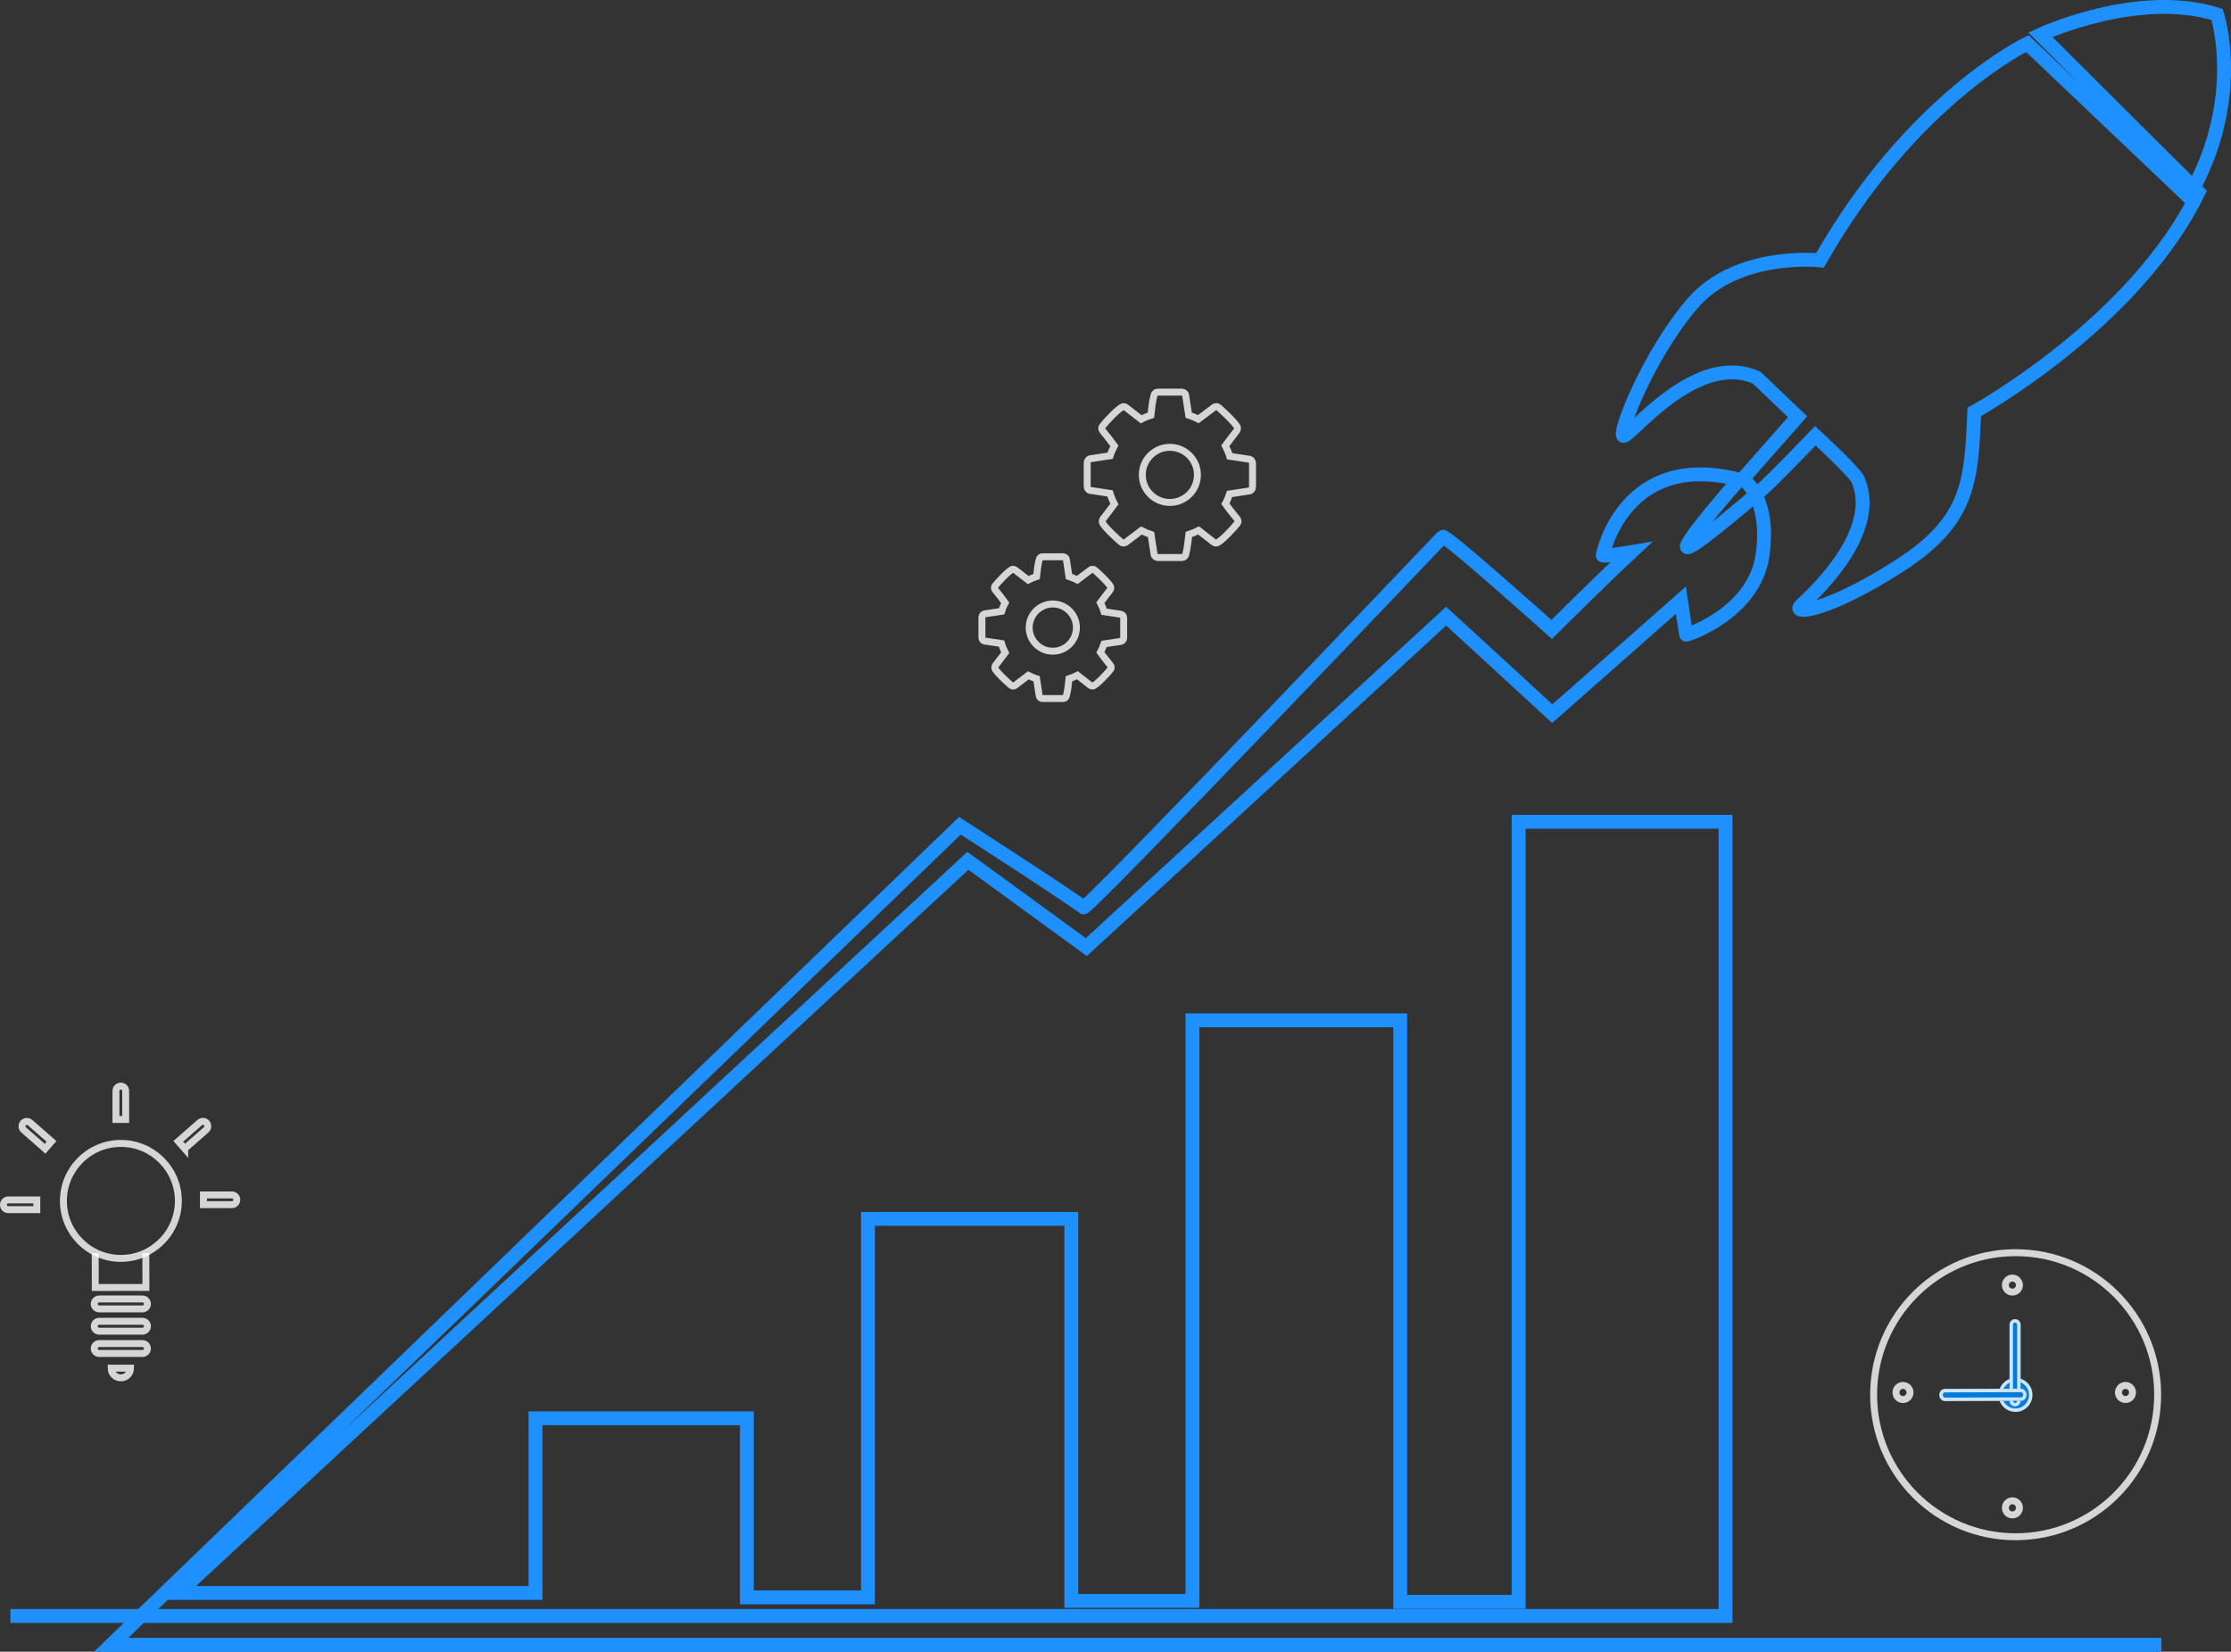 <svg width="643" height="476" viewBox="0 0 643 476" fill="none" xmlns="http://www.w3.org/2000/svg">
<rect x="0" y="0" width="643" height="476" fill="#333333" stroke="none"/>
<path d="M3 465.698H497.322V236.824H437.697V461.611H403.553V294.043H343.674V461.356H308.766V351.262H250.161V460.334H215.252V408.736H154.354V459.057H51.413L278.953 248.064L313.097 272.934L416.803 177.562L447.38 205.66L484.454 172.964C484.454 172.964 485.884 182.613 485.951 182.881C486.018 183.148 505.674 176.689 507.998 159.913C510.323 143.137 502.288 138.01 502.288 138.01L518.092 120.102L506.321 108.867C488.988 100.928 469.714 125.942 467.921 125.643C466.127 125.344 475.093 102.126 487.942 87.297C500.791 72.469 524.548 75.015 524.548 75.015C551.145 28.281 584.315 12.553 584.315 12.553L630.783 56.74C647.07 28.73 639.001 4.164 639.001 4.164C615.992 -3.026 588.051 10.006 588.051 10.006L633.623 55.392C615.244 93.288 569.025 118.702 569.025 118.702C568.129 138.674 567.73 150.058 547.31 163.139C526.89 176.22 516.431 177.22 518.922 174.622C542.53 152.753 536.254 140.47 535.557 138.373C534.86 136.276 523.206 125.591 523.206 125.591C523.206 125.591 510.854 138.472 507.368 141.468C503.882 144.464 484.955 160.708 486.217 157.246C487.479 153.785 501.225 138.207 501.225 138.207C468.154 129.752 461.979 159.577 461.912 160.042C461.845 160.508 470.147 159.11 470.147 159.11C461.513 167.165 447.211 181.388 447.211 181.388C447.211 181.388 416.55 153.929 415.786 154.695C415.021 155.462 312.971 262.682 312.207 261.533C311.443 260.384 276.662 237.969 276.662 237.969L32.047 474H622.939" stroke="#1E90FF" stroke-width="4" stroke-miterlimit="10"/>
<path d="M580.931 442.862C603.536 442.862 621.862 424.536 621.862 401.931C621.862 379.325 603.536 361 580.931 361C558.325 361 540 379.325 540 401.931C540 424.536 558.325 442.862 580.931 442.862Z" stroke="white" stroke-opacity="0.8" stroke-width="2" stroke-miterlimit="10"/>
<path d="M582.031 370.338C582.031 371.458 581.132 372.357 579.995 372.357C578.857 372.357 577.977 371.458 577.977 370.338C577.977 369.219 578.894 368.32 579.995 368.32C581.095 368.32 582.031 369.238 582.031 370.338Z" stroke="white" stroke-opacity="0.8" stroke-width="2" stroke-miterlimit="10"/>
<path d="M582.031 434.533C582.031 435.652 581.132 436.569 579.995 436.569C578.857 436.569 577.977 435.67 577.977 434.533C577.977 433.395 578.894 432.496 579.995 432.496C581.095 432.496 582.031 433.413 582.031 434.533Z" stroke="white" stroke-opacity="0.8" stroke-width="2" stroke-miterlimit="10"/>
<path d="M548.458 403.325C549.577 403.325 550.494 402.408 550.494 401.289C550.494 400.17 549.595 399.252 548.458 399.252C547.32 399.252 546.439 400.17 546.439 401.289C546.439 402.408 547.338 403.325 548.458 403.325Z" stroke="white" stroke-opacity="0.8" stroke-width="2" stroke-miterlimit="10"/>
<path d="M612.597 403.325C613.716 403.325 614.615 402.408 614.615 401.289C614.615 400.17 613.716 399.252 612.597 399.252C611.478 399.252 610.56 400.17 610.56 401.289C610.56 402.408 611.478 403.325 612.597 403.325Z" stroke="white" stroke-opacity="0.8" stroke-width="2" stroke-miterlimit="10"/>
<path d="M585.774 401.986C585.774 404.683 583.591 406.884 580.894 406.884C578.197 406.884 576.014 404.701 576.014 401.986C576.014 399.271 578.197 397.106 580.894 397.106C583.591 397.106 585.774 399.289 585.774 401.986Z" fill="#007AD8"/>
<path d="M585.274 401.986C585.274 404.409 583.313 406.384 580.894 406.384C578.475 406.384 576.514 404.426 576.514 401.986C576.514 399.548 578.472 397.606 580.894 397.606C583.315 397.606 585.274 399.565 585.274 401.986Z" stroke="white" stroke-opacity="0.8"/>
<path d="M582.362 403.692C582.362 404.573 581.646 405.288 580.766 405.288C579.885 405.288 579.17 404.573 579.17 403.692V381.75C579.17 380.869 579.885 380.154 580.766 380.154C581.646 380.154 582.362 380.869 582.362 381.75V403.692Z" fill="#007AD8"/>
<path d="M581.862 403.692C581.862 404.297 581.37 404.788 580.766 404.788C580.161 404.788 579.67 404.297 579.67 403.692V381.75C579.67 381.145 580.161 380.654 580.766 380.654C581.37 380.654 581.862 381.145 581.862 381.75V403.692Z" stroke="white" stroke-opacity="0.8"/>
<path d="M560.548 403.766C559.649 403.766 558.951 402.995 558.933 402.023C558.933 401.05 559.649 400.28 560.529 400.261L582.472 400.206C583.352 400.206 584.068 400.977 584.086 401.949C584.086 402.922 583.371 403.692 582.49 403.692L560.548 403.766Z" fill="#007AD8"/>
<path d="M582.49 403.192L582.488 403.192L560.548 403.266C560.547 403.266 560.547 403.266 560.547 403.266C559.968 403.265 559.449 402.764 559.433 402.018C559.435 401.289 559.962 400.776 560.536 400.761L582.472 400.706C582.472 400.706 582.472 400.706 582.472 400.706C583.036 400.707 583.57 401.212 583.586 401.954C583.584 402.688 583.055 403.192 582.49 403.192Z" stroke="white" stroke-opacity="0.8"/>
<path d="M323.856 183.864C323.856 184.258 323.532 184.737 323.109 184.822L318.192 185.569C317.897 186.428 317.573 187.217 317.15 187.992C318.052 189.288 319.01 190.471 319.996 191.669C320.165 191.852 320.263 192.091 320.263 192.331C320.263 192.57 320.179 192.754 320.024 192.951C319.39 193.81 315.797 197.713 314.896 197.713C314.656 197.713 314.417 197.6 314.205 197.473L310.528 194.599C309.754 194.994 308.936 195.346 308.105 195.614C307.922 197.234 307.753 198.967 307.33 200.559C307.232 200.981 306.851 201.305 306.372 201.305H300.469C299.99 201.305 299.568 200.953 299.511 200.502L298.765 195.614C297.934 195.346 297.145 195.022 296.37 194.627L292.622 197.473C292.439 197.642 292.2 197.713 291.96 197.713C291.721 197.713 291.481 197.6 291.298 197.417C289.889 196.149 288.03 194.486 286.902 192.951C286.776 192.768 286.719 192.556 286.719 192.331C286.719 192.091 286.804 191.908 286.931 191.725C287.832 190.5 288.818 189.33 289.72 188.09C289.269 187.245 288.903 186.358 288.635 185.456L283.775 184.737C283.324 184.667 283 184.23 283 183.779V177.876C283 177.482 283.324 177.003 283.719 176.918L288.663 176.172C288.931 175.312 289.269 174.523 289.706 173.72C288.804 172.438 287.846 171.241 286.86 170.043C286.691 169.86 286.593 169.649 286.593 169.409C286.593 169.17 286.691 168.987 286.832 168.804C287.466 167.93 291.058 164.042 291.96 164.042C292.2 164.042 292.439 164.154 292.65 164.309L296.327 167.155C297.088 166.761 297.919 166.409 298.751 166.141C298.934 164.521 299.103 162.788 299.526 161.196C299.624 160.773 300.005 160.449 300.484 160.449H306.387C306.866 160.449 307.288 160.801 307.345 161.252L308.091 166.141C308.922 166.409 309.711 166.733 310.486 167.127L314.262 164.281C314.417 164.112 314.656 164.042 314.896 164.042C315.135 164.042 315.375 164.154 315.558 164.309C316.967 165.606 318.826 167.268 319.954 168.832C320.08 169.001 320.137 169.198 320.137 169.423C320.137 169.663 320.052 169.846 319.925 170.029C319.024 171.255 318.038 172.424 317.136 173.678C317.587 174.523 317.953 175.411 318.221 176.284L323.081 177.031C323.532 177.116 323.856 177.538 323.856 177.989V183.892V183.864ZM303.428 174.059C299.681 174.059 296.623 177.116 296.623 180.863C296.623 184.611 299.681 187.668 303.428 187.668C307.175 187.668 310.233 184.611 310.233 180.863C310.233 177.116 307.175 174.059 303.428 174.059Z" stroke="white" stroke-opacity="0.8" stroke-width="2" stroke-miterlimit="10"/>
<path d="M361.006 140.359C361.006 140.824 360.64 141.388 360.133 141.472L354.385 142.346C354.047 143.346 353.666 144.276 353.173 145.164C354.23 146.685 355.343 148.052 356.498 149.446C356.681 149.658 356.808 149.939 356.808 150.221C356.808 150.503 356.709 150.714 356.526 150.94C355.78 151.94 351.595 156.49 350.539 156.49C350.257 156.49 349.975 156.364 349.736 156.209L345.453 152.856C344.551 153.321 343.593 153.729 342.635 154.025C342.424 155.913 342.227 157.927 341.734 159.801C341.621 160.294 341.184 160.675 340.621 160.675H333.731C333.168 160.675 332.675 160.266 332.618 159.745L331.745 154.039C330.787 153.729 329.843 153.349 328.955 152.884L324.574 156.209C324.363 156.406 324.081 156.49 323.799 156.49C323.517 156.49 323.236 156.364 323.024 156.152C321.376 154.673 319.206 152.743 317.896 150.94C317.741 150.728 317.685 150.475 317.685 150.221C317.685 149.939 317.784 149.728 317.938 149.503C318.995 148.08 320.136 146.713 321.193 145.248C320.672 144.262 320.235 143.233 319.925 142.177L314.247 141.332C313.712 141.247 313.346 140.74 313.346 140.219V133.329C313.346 132.864 313.712 132.301 314.177 132.216L319.953 131.343C320.263 130.343 320.672 129.413 321.165 128.483C320.108 126.99 318.995 125.595 317.84 124.2C317.643 123.989 317.53 123.735 317.53 123.454C317.53 123.172 317.657 122.96 317.812 122.735C318.558 121.707 322.743 117.184 323.799 117.184C324.081 117.184 324.363 117.311 324.602 117.494L328.885 120.819C329.787 120.354 330.745 119.946 331.703 119.65C331.914 117.762 332.111 115.747 332.604 113.873C332.731 113.38 333.168 113 333.717 113H340.606C341.17 113 341.663 113.409 341.719 113.93L342.593 119.636C343.551 119.946 344.495 120.326 345.382 120.791L349.792 117.466C349.975 117.283 350.257 117.184 350.539 117.184C350.82 117.184 351.102 117.311 351.314 117.494C352.962 119.016 355.131 120.946 356.442 122.777C356.597 122.96 356.653 123.214 356.653 123.468C356.653 123.749 356.554 123.961 356.399 124.186C355.343 125.609 354.202 126.976 353.145 128.441C353.666 129.427 354.103 130.455 354.413 131.484L360.091 132.357C360.626 132.442 360.992 132.949 360.992 133.47V140.359H361.006ZM337.169 128.906C332.788 128.906 329.223 132.47 329.223 136.851C329.223 141.233 332.788 144.797 337.169 144.797C341.55 144.797 345.115 141.233 345.115 136.851C345.115 132.47 341.55 128.906 337.169 128.906Z" stroke="white" stroke-opacity="0.8" stroke-width="2" stroke-miterlimit="10"/>
<path d="M34.826 397.079C36.376 397.079 37.615 395.825 37.629 394.275H32.036C32.036 395.825 33.29 397.079 34.84 397.079H34.826Z" stroke="white" stroke-opacity="0.8" stroke-width="2" stroke-miterlimit="10"/>
<path d="M42.039 361.125L42.053 371.015L27.458 371.03L27.444 361.14" stroke="white" stroke-opacity="0.8" stroke-width="2" stroke-miterlimit="10"/>
<path d="M51.408 346.065C51.408 355.223 43.997 362.633 34.854 362.647C25.711 362.647 18.286 355.237 18.272 346.093C18.272 336.936 25.683 329.526 34.826 329.511C43.983 329.511 51.394 336.922 51.408 346.065Z" stroke="white" stroke-opacity="0.8" stroke-width="2" stroke-miterlimit="10"/>
<path d="M42.49 375.763C42.49 376.552 41.842 377.2 41.053 377.2H28.599C27.81 377.2 27.162 376.566 27.162 375.777C27.162 374.988 27.81 374.34 28.599 374.34H41.053C41.842 374.34 42.49 374.974 42.49 375.763Z" stroke="white" stroke-opacity="0.8" stroke-width="2" stroke-miterlimit="10"/>
<path d="M42.49 382.187C42.49 382.976 41.842 383.624 41.053 383.624H28.599C27.81 383.624 27.162 382.99 27.162 382.202C27.162 381.413 27.81 380.765 28.599 380.765H41.053C41.842 380.765 42.49 381.399 42.49 382.187Z" stroke="white" stroke-opacity="0.8" stroke-width="2" stroke-miterlimit="10"/>
<path d="M42.49 388.612C42.49 389.401 41.842 390.049 41.053 390.049H28.599C27.81 390.049 27.162 389.415 27.162 388.626C27.162 387.837 27.81 387.189 28.599 387.189H41.053C41.842 387.189 42.49 387.823 42.49 388.612Z" stroke="white" stroke-opacity="0.8" stroke-width="2" stroke-miterlimit="10"/>
<path d="M36.221 322.608V314.395C36.221 313.62 35.587 313 34.812 313C34.037 313 33.417 313.634 33.417 314.395V322.608H36.221Z" stroke="white" stroke-opacity="0.8" stroke-width="2" stroke-miterlimit="10"/>
<path d="M58.635 347.164H66.849C67.623 347.164 68.243 346.53 68.243 345.755C68.243 344.98 67.623 344.361 66.849 344.361H58.635V347.164Z" stroke="white" stroke-opacity="0.8" stroke-width="2" stroke-miterlimit="10"/>
<path d="M53.239 331.005L59.41 325.595C59.988 325.088 60.044 324.2 59.537 323.623C59.03 323.045 58.142 322.989 57.565 323.496L51.394 328.906L53.239 331.019V331.005Z" stroke="white" stroke-opacity="0.8" stroke-width="2" stroke-miterlimit="10"/>
<path d="M12.989 331.033L6.818 325.623C6.241 325.116 6.184 324.228 6.692 323.651C7.199 323.073 8.086 323.003 8.664 323.524L14.849 328.934L13.003 331.047L12.989 331.033Z" stroke="white" stroke-opacity="0.8" stroke-width="2" stroke-miterlimit="10"/>
<path d="M10.608 345.797H2.395C1.62 345.797 1 346.431 1 347.206C1 347.981 1.62 348.601 2.395 348.601H10.608V345.797Z" stroke="white" stroke-opacity="0.8" stroke-width="2" stroke-miterlimit="10"/>
</svg>
